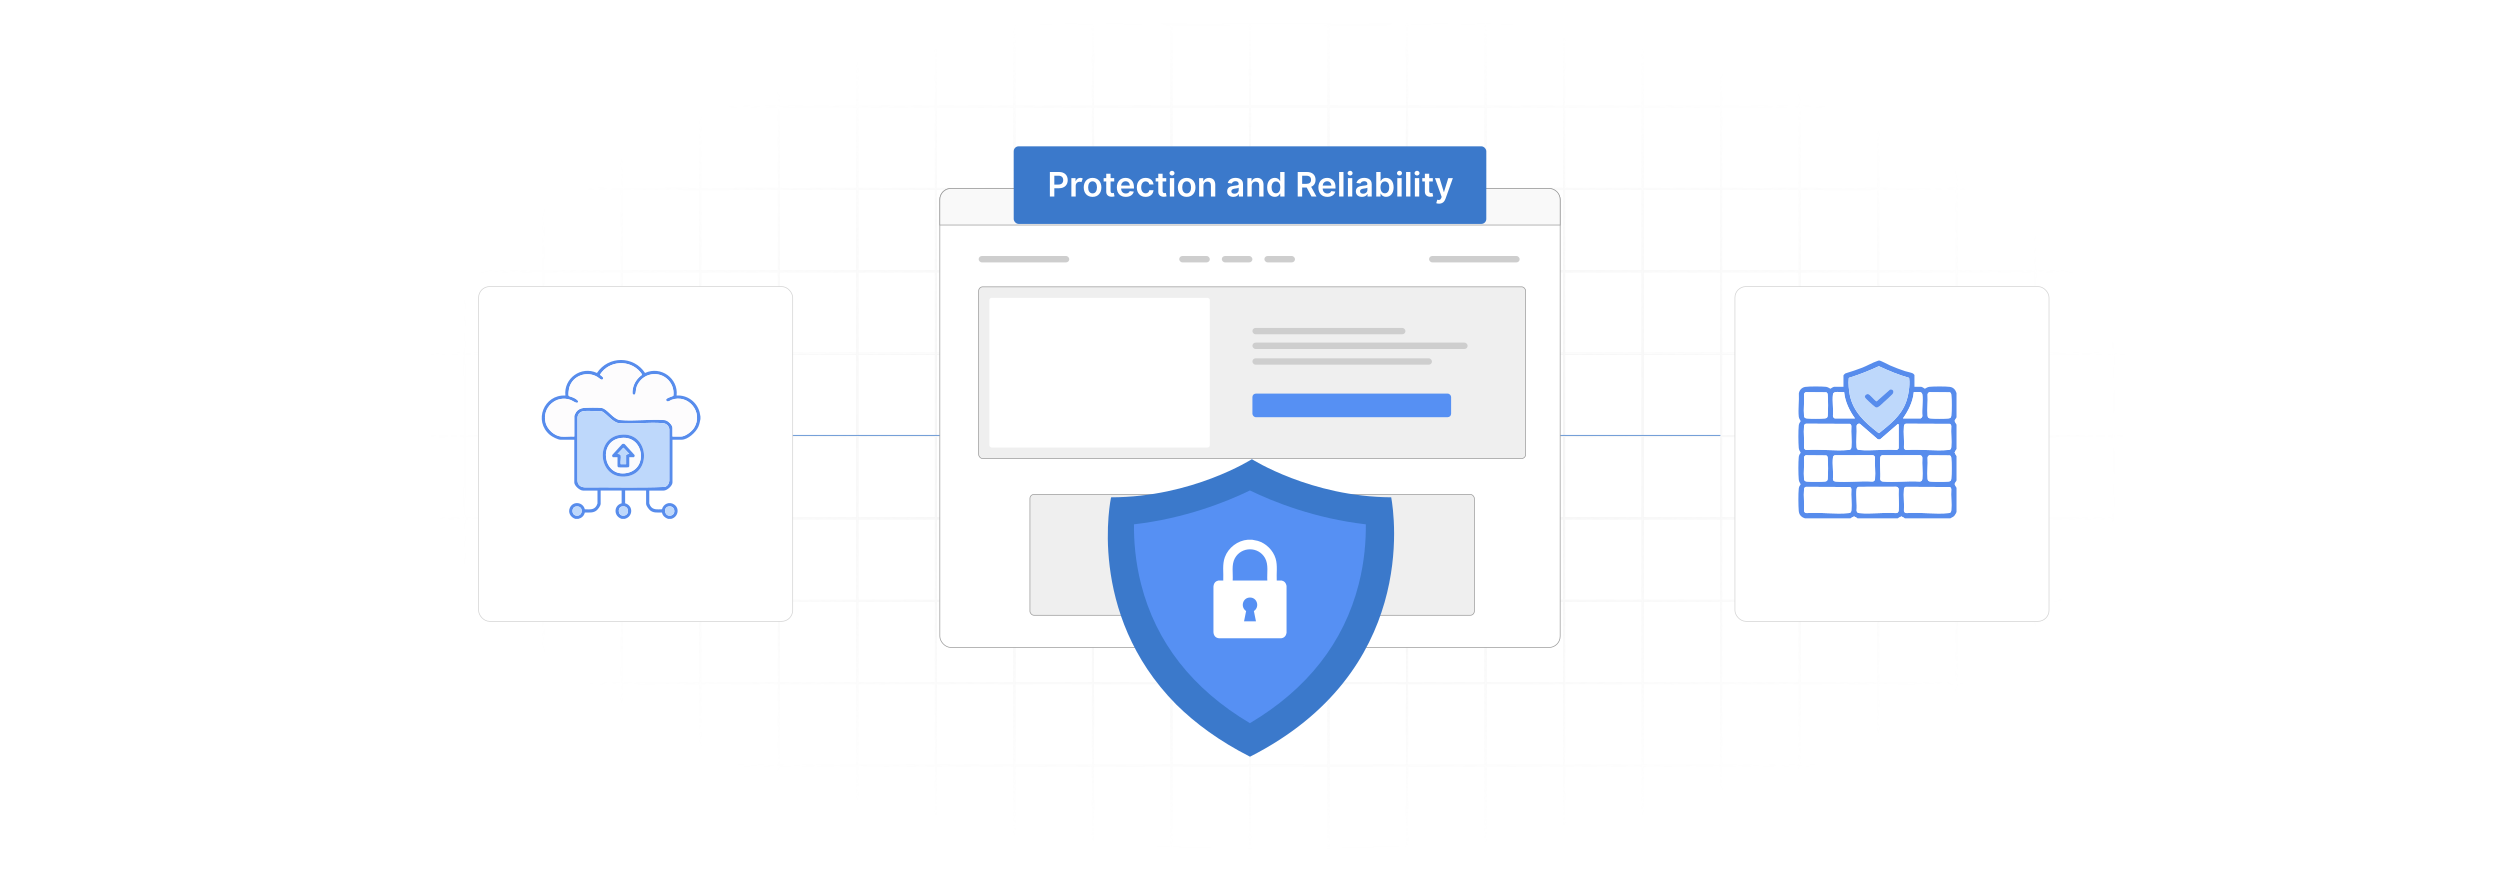 <?xml version="1.0" encoding="UTF-8"?>
<svg xmlns="http://www.w3.org/2000/svg" xmlns:xlink="http://www.w3.org/1999/xlink" viewBox="0 0 860 300">
  <defs>
    <filter id="luminosity-invert" x="39.647" y="-.272" width="782.115" height="300.272" color-interpolation-filters="sRGB" filterUnits="userSpaceOnUse">
      <feColorMatrix result="cm" values="-1 0 0 0 1 0 -1 0 0 1 0 0 -1 0 1 0 0 0 1 0"/>
    </filter>
    <radialGradient id="radial-gradient" cx="439.235" cy="148.479" fx="439.235" fy="148.479" r="298.487" gradientTransform="translate(0 74.962) scale(1 .495)" gradientUnits="userSpaceOnUse">
      <stop offset=".123" stop-color="#000" stop-opacity=".95"/>
      <stop offset="1" stop-color="#000" stop-opacity="0"/>
    </radialGradient>
    <mask id="mask" x="39.647" y="-.272" width="782.115" height="300.272" maskUnits="userSpaceOnUse">
      <g filter="url(#luminosity-invert)">
        <rect x="39.647" y="-.272" width="782.115" height="300.272" fill="url(#radial-gradient)"/>
      </g>
    </mask>
    <filter id="drop-shadow-1" x="134.12" y="68.36" width="168.96" height="175.68" filterUnits="userSpaceOnUse">
      <feOffset dx="5" dy="5"/>
      <feGaussianBlur result="blur" stdDeviation="10"/>
      <feFlood flood-color="#000" flood-opacity=".05"/>
      <feComposite in2="blur" operator="in"/>
      <feComposite in="SourceGraphic"/>
    </filter>
    <filter id="drop-shadow-2" x="566.303" y="68.36" width="168.96" height="175.68" filterUnits="userSpaceOnUse">
      <feOffset dx="5" dy="5"/>
      <feGaussianBlur result="blur-2" stdDeviation="10"/>
      <feFlood flood-color="#000" flood-opacity=".05"/>
      <feComposite in2="blur-2" operator="in"/>
      <feComposite in="SourceGraphic"/>
    </filter>
  </defs>
  <g isolation="isolate">
    <g id="Layer_1" data-name="Layer 1">
      <rect y="0" width="860" height="300" fill="#fff"/>
      <g mask="url(#mask)">
        <g opacity=".4">
          <path d="M808.41,291.922H51.59V8.078h756.819v283.845ZM52.09,291.422h755.819V8.578H52.09v282.845Z" fill="#e6e6e6" stroke="#d6d6d6" stroke-miterlimit="10" stroke-width=".25"/>
          <rect x="51.84" y="36.413" width="756.319" height=".5" fill="#e6e6e6" stroke="#d6d6d6" stroke-miterlimit="10" stroke-width=".25"/>
          <rect x="51.84" y="64.747" width="756.319" height=".5" fill="#e6e6e6" stroke="#d6d6d6" stroke-miterlimit="10" stroke-width=".25"/>
          <rect x="51.84" y="93.082" width="756.319" height=".5" fill="#e6e6e6" stroke="#d6d6d6" stroke-miterlimit="10" stroke-width=".25"/>
          <rect x="51.84" y="121.415" width="756.319" height=".5" fill="none" stroke="#d6d6d6" stroke-miterlimit="10" stroke-width=".25"/>
          <rect x="51.84" y="149.75" width="756.319" height=".5" fill="#e6e6e6" stroke="#d6d6d6" stroke-miterlimit="10" stroke-width=".25"/>
          <rect x="51.84" y="178.084" width="756.319" height=".5" fill="#e6e6e6" stroke="#d6d6d6" stroke-miterlimit="10" stroke-width=".25"/>
          <rect x="51.84" y="206.418" width="756.319" height=".5" fill="#e6e6e6" stroke="#d6d6d6" stroke-miterlimit="10" stroke-width=".25"/>
          <rect x="51.84" y="234.753" width="756.319" height=".5" fill="#e6e6e6" stroke="#d6d6d6" stroke-miterlimit="10" stroke-width=".25"/>
          <rect x="51.84" y="263.087" width="756.319" height=".5" fill="#e6e6e6" stroke="#d6d6d6" stroke-miterlimit="10" stroke-width=".25"/>
          <rect x="780.898" y="8.328" width=".5" height="283.345" fill="#e6e6e6" stroke="#d6d6d6" stroke-miterlimit="10" stroke-width=".25"/>
          <rect x="753.887" y="8.328" width=".5" height="283.345" fill="#e6e6e6" stroke="#d6d6d6" stroke-miterlimit="10" stroke-width=".25"/>
          <rect x="726.875" y="8.328" width=".5" height="283.345" fill="#e6e6e6" stroke="#d6d6d6" stroke-miterlimit="10" stroke-width=".25"/>
          <rect x="699.864" y="8.328" width=".5" height="283.345" fill="#e6e6e6" stroke="#d6d6d6" stroke-miterlimit="10" stroke-width=".25"/>
          <rect x="672.852" y="8.328" width=".5" height="283.345" fill="#e6e6e6" stroke="#d6d6d6" stroke-miterlimit="10" stroke-width=".25"/>
          <rect x="645.841" y="8.328" width=".5" height="283.345" fill="#e6e6e6" stroke="#d6d6d6" stroke-miterlimit="10" stroke-width=".25"/>
          <rect x="618.83" y="8.328" width=".5" height="283.345" fill="#e6e6e6" stroke="#d6d6d6" stroke-miterlimit="10" stroke-width=".25"/>
          <rect x="591.818" y="8.328" width=".5" height="283.345" fill="#e6e6e6" stroke="#d6d6d6" stroke-miterlimit="10" stroke-width=".25"/>
          <rect x="564.807" y="8.328" width=".5" height="283.345" fill="#e6e6e6" stroke="#d6d6d6" stroke-miterlimit="10" stroke-width=".25"/>
          <rect x="537.795" y="8.328" width=".5" height="283.345" fill="#e6e6e6" stroke="#d6d6d6" stroke-miterlimit="10" stroke-width=".25"/>
          <rect x="510.784" y="8.328" width=".5" height="283.345" fill="#e6e6e6" stroke="#d6d6d6" stroke-miterlimit="10" stroke-width=".25"/>
          <rect x="483.772" y="8.328" width=".5" height="283.345" fill="#e6e6e6" stroke="#d6d6d6" stroke-miterlimit="10" stroke-width=".25"/>
          <rect x="456.761" y="8.328" width=".5" height="283.345" fill="#e6e6e6" stroke="#d6d6d6" stroke-miterlimit="10" stroke-width=".25"/>
          <rect x="429.75" y="8.328" width=".5" height="283.345" fill="#e6e6e6" stroke="#d6d6d6" stroke-miterlimit="10" stroke-width=".25"/>
          <rect x="402.738" y="8.328" width=".5" height="283.345" fill="#e6e6e6" stroke="#d6d6d6" stroke-miterlimit="10" stroke-width=".25"/>
          <rect x="375.727" y="8.328" width=".5" height="283.345" fill="#e6e6e6" stroke="#d6d6d6" stroke-miterlimit="10" stroke-width=".25"/>
          <rect x="348.716" y="8.328" width=".5" height="283.345" fill="#e6e6e6" stroke="#d6d6d6" stroke-miterlimit="10" stroke-width=".25"/>
          <rect x="321.704" y="8.328" width=".5" height="283.345" fill="#e6e6e6" stroke="#d6d6d6" stroke-miterlimit="10" stroke-width=".25"/>
          <rect x="294.693" y="8.328" width=".5" height="283.345" fill="#e6e6e6" stroke="#d6d6d6" stroke-miterlimit="10" stroke-width=".25"/>
          <rect x="267.682" y="8.328" width=".5" height="283.345" fill="#e6e6e6" stroke="#d6d6d6" stroke-miterlimit="10" stroke-width=".25"/>
          <rect x="240.67" y="8.328" width=".5" height="283.345" fill="#e6e6e6" stroke="#d6d6d6" stroke-miterlimit="10" stroke-width=".25"/>
          <rect x="213.659" y="8.328" width=".5" height="283.345" fill="#e6e6e6" stroke="#d6d6d6" stroke-miterlimit="10" stroke-width=".25"/>
          <rect x="186.648" y="8.328" width=".5" height="283.345" fill="#e6e6e6" stroke="#d6d6d6" stroke-miterlimit="10" stroke-width=".25"/>
          <rect x="159.636" y="8.328" width=".5" height="283.345" fill="#e6e6e6" stroke="#d6d6d6" stroke-miterlimit="10" stroke-width=".25"/>
          <rect x="132.625" y="8.328" width=".5" height="283.345" fill="#e6e6e6" stroke="#d6d6d6" stroke-miterlimit="10" stroke-width=".25"/>
          <rect x="105.613" y="8.328" width=".5" height="283.345" fill="#e6e6e6" stroke="#d6d6d6" stroke-miterlimit="10" stroke-width=".25"/>
          <rect x="78.602" y="8.328" width=".5" height="283.345" fill="#e6e6e6" stroke="#d6d6d6" stroke-miterlimit="10" stroke-width=".25"/>
        </g>
      </g>
      <line x1="267.932" y1="149.75" x2="591.818" y2="149.75" fill="none" stroke="#3b79cb" stroke-miterlimit="10" stroke-width=".25"/>
      <g>
        <rect x="323.299" y="64.827" width="213.402" height="157.911" rx="3.861" ry="3.861" fill="#fff" stroke="#9b9b9b" stroke-miterlimit="10" stroke-width=".25"/>
        <rect x="336.655" y="98.665" width="188.165" height="59.082" rx="1.413" ry="1.413" fill="#efefef" stroke="#9b9b9b" stroke-miterlimit="10" stroke-width=".25"/>
        <rect x="354.298" y="170.079" width="46.336" height="41.581" rx="1.413" ry="1.413" fill="#efefef" stroke="#9b9b9b" stroke-miterlimit="10" stroke-width=".25"/>
        <rect x="407.57" y="170.079" width="46.336" height="41.581" rx="1.413" ry="1.413" fill="#efefef" stroke="#9b9b9b" stroke-miterlimit="10" stroke-width=".25"/>
        <rect x="460.843" y="170.079" width="46.336" height="41.581" rx="1.413" ry="1.413" fill="#efefef" stroke="#9b9b9b" stroke-miterlimit="10" stroke-width=".25"/>
        <path d="M327.16,64.827h205.679c2.131,0,3.861,1.73,3.861,3.861v8.732h-213.402v-8.732c0-2.131,1.73-3.861,3.861-3.861Z" fill="#f9f9f9" stroke="#9b9b9b" stroke-miterlimit="10" stroke-width=".25"/>
        <rect x="340.335" y="102.468" width="75.845" height="51.477" rx=".774" ry=".774" fill="#fff"/>
        <g>
          <rect x="430.831" y="112.803" width="52.642" height="2.191" rx="1.095" ry="1.095" fill="#cecece"/>
          <rect x="430.831" y="123.265" width="61.766" height="2.191" rx="1.095" ry="1.095" fill="#cecece"/>
          <rect x="430.831" y="117.863" width="74.037" height="2.191" rx="1.095" ry="1.095" fill="#cecece"/>
          <rect x="430.831" y="135.403" width="68.352" height="8.11" rx="1.184" ry="1.184" fill="#5690f3"/>
        </g>
        <rect x="336.655" y="88.069" width="31.174" height="2.191" rx="1.095" ry="1.095" fill="#cecece"/>
        <rect x="491.591" y="88.069" width="31.174" height="2.191" rx="1.095" ry="1.095" fill="#cecece"/>
        <rect x="405.649" y="88.069" width="10.531" height="2.191" rx="1.095" ry="1.095" fill="#cecece"/>
        <rect x="420.3" y="88.069" width="10.531" height="2.191" rx="1.095" ry="1.095" fill="#cecece"/>
        <rect x="434.951" y="88.069" width="10.531" height="2.191" rx="1.095" ry="1.095" fill="#cecece"/>
      </g>
      <g>
        <g>
          <path d="M430.655,157.962h-.006s-20.569,13.114-48.441,13.114c0,0-8.721,39.783,22.375,71.227.028.03.056.059.087.087,6.574,6.49,14.875,12.605,25.333,17.915,57.546-29.225,49.747-82.754,48.572-89.231-27.605-.161-47.919-13.112-47.919-13.112Z" fill="#3b79cb"/>
          <g mix-blend-mode="multiply">
            <path d="M430.744,169.322c-8.198,3.974-22.36,9.618-39.878,11.653-.058,5.494.432,12.695,2.438,20.563,5.113,20.053,17.695,36.117,37.441,47.836,19.746-11.719,32.328-27.783,37.44-47.836,2.006-7.868,2.495-15.069,2.438-20.563-17.518-2.035-31.68-7.679-39.879-11.653Z" fill="#3b79cb"/>
          </g>
          <path d="M429.968,168.718c-8.198,3.973-22.36,9.618-39.878,11.653-.058,5.494.432,12.695,2.438,20.563,5.113,20.053,17.695,36.117,37.441,47.836,19.746-11.719,32.328-27.783,37.44-47.836,2.006-7.868,2.495-15.069,2.438-20.563-17.518-2.035-31.68-7.68-39.879-11.653Z" fill="#5690f3"/>
        </g>
        <path d="M430.729,185.662l1.953.396c2.856.834,5.285,3.259,6.137,6.108.714,2.388.243,5.061.38,7.532h1.687c.066,0,.537.18.632.228.639.326.914.954,1.055,1.626v16.155c-.152.997-.788,1.737-1.82,1.853l-21.439.003c-1.195-.122-1.8-.928-1.886-2.085v-15.697c.054-.728.344-1.473,1.015-1.832.107-.058.593-.251.675-.251h1.687c.137-2.669-.393-5.478.546-8.028,1.21-3.287,4.411-5.741,7.923-6.009h1.456ZM435.956,199.699c-.17-2.542.512-5.468-.807-7.767-2.292-3.994-8.115-3.948-10.343.085-1.258,2.277-.59,5.178-.76,7.682h11.91ZM432.052,213.735l-.714-3.535c2.073-1.386,1.163-4.674-1.359-4.65-2.502.024-3.368,3.272-1.315,4.65l-.714,3.535h4.102Z" fill="#fff"/>
      </g>
      <g>
        <rect x="348.716" y="50.335" width="162.568" height="26.689" rx="1.702" ry="1.702" fill="#3b79cb"/>
        <g>
          <path d="M361.157,59.165h3.164c1.94,0,2.975,1.183,2.975,2.793,0,1.623-1.046,2.793-2.995,2.793h-1.615v2.851h-1.529v-8.438ZM364.095,63.495c1.137,0,1.644-.639,1.644-1.537,0-.898-.507-1.516-1.652-1.516h-1.4v3.053h1.409Z" fill="#fff"/>
          <path d="M368.549,61.274h1.446v1.055h.066c.231-.733.832-1.145,1.562-1.145.342,0,.626.091.849.231l-.461,1.236c-.161-.074-.346-.132-.589-.132-.778,0-1.38.565-1.38,1.364v3.72h-1.492v-6.328Z" fill="#fff"/>
          <path d="M372.809,64.463c0-1.961,1.178-3.272,3.032-3.272s3.032,1.31,3.032,3.272c0,1.956-1.179,3.263-3.032,3.263s-3.032-1.306-3.032-3.263ZM377.361,64.459c0-1.158-.502-2.084-1.512-2.084-1.026,0-1.528.927-1.528,2.084s.502,2.072,1.528,2.072c1.01,0,1.512-.915,1.512-2.072Z" fill="#fff"/>
          <path d="M383.287,62.428h-1.248v3.271c0,.602.301.733.676.733.185,0,.354-.037.436-.058l.252,1.165c-.161.054-.453.136-.877.148-1.121.033-1.986-.552-1.978-1.743v-3.518h-.898v-1.154h.898v-1.516h1.491v1.516h1.248v1.154Z" fill="#fff"/>
          <path d="M384.192,64.475c0-1.953,1.183-3.284,2.996-3.284,1.557,0,2.892.977,2.892,3.197v.457h-4.408c.012,1.083.651,1.718,1.615,1.718.643,0,1.137-.28,1.339-.816l1.393.157c-.264,1.1-1.277,1.821-2.752,1.821-1.908,0-3.074-1.265-3.074-3.251ZM388.65,63.841c-.008-.861-.585-1.487-1.442-1.487-.89,0-1.487.68-1.533,1.487h2.975Z" fill="#fff"/>
          <path d="M391.062,64.463c0-1.933,1.17-3.272,3.024-3.272,1.545,0,2.616.902,2.719,2.274h-1.425c-.115-.61-.556-1.071-1.273-1.071-.919,0-1.533.766-1.533,2.043,0,1.294.602,2.072,1.533,2.072.655,0,1.145-.391,1.273-1.071h1.425c-.107,1.343-1.121,2.287-2.71,2.287-1.891,0-3.032-1.347-3.032-3.263Z" fill="#fff"/>
          <path d="M401.185,62.428h-1.248v3.271c0,.602.301.733.676.733.185,0,.354-.037.437-.058l.251,1.165c-.161.054-.453.136-.877.148-1.121.033-1.986-.552-1.978-1.743v-3.518h-.898v-1.154h.898v-1.516h1.491v1.516h1.248v1.154Z" fill="#fff"/>
          <path d="M402.314,59.568c0-.449.387-.811.865-.811.474,0,.861.362.861.811,0,.445-.387.808-.861.808-.478,0-.865-.363-.865-.808ZM402.429,61.274h1.492v6.328h-1.492v-6.328Z" fill="#fff"/>
          <path d="M405.178,64.463c0-1.961,1.179-3.272,3.032-3.272s3.032,1.31,3.032,3.272c0,1.956-1.178,3.263-3.032,3.263s-3.032-1.306-3.032-3.263ZM409.731,64.459c0-1.158-.502-2.084-1.512-2.084-1.026,0-1.528.927-1.528,2.084s.502,2.072,1.528,2.072c1.01,0,1.512-.915,1.512-2.072Z" fill="#fff"/>
          <path d="M413.988,67.602h-1.492v-6.328h1.426v1.075h.074c.288-.705.939-1.158,1.887-1.158,1.306,0,2.171.865,2.167,2.381v4.029h-1.491v-3.798c0-.845-.461-1.352-1.232-1.352-.787,0-1.339.527-1.339,1.442v3.708Z" fill="#fff"/>
          <path d="M422.143,65.826c0-1.425,1.174-1.792,2.402-1.924,1.116-.12,1.565-.14,1.565-.568v-.025c0-.622-.379-.977-1.071-.977-.729,0-1.149.371-1.297.804l-1.393-.198c.33-1.154,1.351-1.747,2.682-1.747,1.207,0,2.571.503,2.571,2.175v4.235h-1.434v-.869h-.049c-.272.531-.865.997-1.858.997-1.207,0-2.118-.659-2.118-1.904ZM426.115,65.332v-.746c-.194.156-.977.255-1.368.309-.667.095-1.165.334-1.165.906,0,.548.445.832,1.067.832.898,0,1.467-.597,1.467-1.302Z" fill="#fff"/>
          <path d="M430.59,67.602h-1.492v-6.328h1.426v1.075h.074c.288-.705.94-1.158,1.887-1.158,1.306,0,2.171.865,2.167,2.381v4.029h-1.491v-3.798c0-.845-.462-1.352-1.232-1.352-.786,0-1.338.527-1.338,1.442v3.708Z" fill="#fff"/>
          <path d="M435.905,64.446c0-2.109,1.149-3.255,2.612-3.255,1.116,0,1.582.672,1.809,1.129h.061v-3.156h1.495v8.438h-1.467v-.997h-.09c-.235.461-.726,1.108-1.813,1.108-1.491,0-2.607-1.183-2.607-3.267ZM440.416,64.438c0-1.228-.527-2.023-1.487-2.023-.992,0-1.503.845-1.503,2.023,0,1.187.519,2.052,1.503,2.052.952,0,1.487-.824,1.487-2.052Z" fill="#fff"/>
          <path d="M446.413,59.165h3.164c1.937,0,2.975,1.087,2.975,2.699,0,1.145-.523,1.994-1.516,2.394l1.825,3.345h-1.706l-1.656-3.09h-1.558v3.09h-1.528v-8.438ZM449.351,63.243c1.133,0,1.644-.482,1.644-1.38,0-.898-.511-1.421-1.651-1.421h-1.401v2.801h1.409Z" fill="#fff"/>
          <path d="M453.524,64.475c0-1.953,1.183-3.284,2.995-3.284,1.558,0,2.893.977,2.893,3.197v.457h-4.408c.012,1.083.65,1.718,1.615,1.718.643,0,1.137-.28,1.339-.816l1.393.157c-.264,1.1-1.277,1.821-2.753,1.821-1.907,0-3.073-1.265-3.073-3.251ZM457.982,63.841c-.008-.861-.585-1.487-1.442-1.487-.89,0-1.487.68-1.532,1.487h2.975Z" fill="#fff"/>
          <path d="M462.157,67.602h-1.491v-8.438h1.491v8.438Z" fill="#fff"/>
          <path d="M463.571,59.568c0-.449.387-.811.864-.811.475,0,.861.362.861.811,0,.445-.387.808-.861.808-.477,0-.864-.363-.864-.808ZM463.687,61.274h1.491v6.328h-1.491v-6.328Z" fill="#fff"/>
          <path d="M466.411,65.826c0-1.425,1.174-1.792,2.401-1.924,1.117-.12,1.566-.14,1.566-.568v-.025c0-.622-.38-.977-1.071-.977-.73,0-1.149.371-1.298.804l-1.393-.198c.329-1.154,1.352-1.747,2.682-1.747,1.207,0,2.571.503,2.571,2.175v4.235h-1.434v-.869h-.05c-.272.531-.865.997-1.858.997-1.207,0-2.117-.659-2.117-1.904ZM470.383,65.332v-.746c-.193.156-.977.255-1.368.309-.667.095-1.166.334-1.166.906,0,.548.445.832,1.067.832.898,0,1.467-.597,1.467-1.302Z" fill="#fff"/>
          <path d="M473.433,59.165h1.491v3.156h.062c.227-.457.691-1.129,1.809-1.129,1.462,0,2.611,1.145,2.611,3.255,0,2.084-1.116,3.267-2.607,3.267-1.088,0-1.578-.647-1.812-1.108h-.087v.997h-1.467v-8.438ZM476.383,66.49c.984,0,1.504-.865,1.504-2.052,0-1.178-.511-2.023-1.504-2.023-.96,0-1.487.795-1.487,2.023s.535,2.052,1.487,2.052Z" fill="#fff"/>
          <path d="M480.557,59.568c0-.449.387-.811.865-.811.474,0,.86.362.86.811,0,.445-.387.808-.86.808-.478,0-.865-.363-.865-.808ZM480.672,61.274h1.491v6.328h-1.491v-6.328Z" fill="#fff"/>
          <path d="M485.185,67.602h-1.491v-8.438h1.491v8.438Z" fill="#fff"/>
          <path d="M486.599,59.568c0-.449.387-.811.864-.811.475,0,.861.362.861.811,0,.445-.387.808-.861.808-.477,0-.864-.363-.864-.808ZM486.714,61.274h1.491v6.328h-1.491v-6.328Z" fill="#fff"/>
          <path d="M492.894,62.428h-1.248v3.271c0,.602.301.733.676.733.185,0,.354-.037.436-.058l.252,1.165c-.161.054-.453.136-.878.148-1.121.033-1.985-.552-1.978-1.743v-3.518h-.898v-1.154h.898v-1.516h1.491v1.516h1.248v1.154Z" fill="#fff"/>
          <path d="M494.072,69.897l.347-1.195c.65.19,1.083.132,1.363-.565l.148-.404-2.295-6.46h1.582l1.458,4.779h.066l1.463-4.779h1.586l-2.555,7.152c-.354.997-1.071,1.64-2.225,1.64-.436,0-.77-.099-.94-.169Z" fill="#fff"/>
        </g>
      </g>
      <rect x="159.636" y="93.582" width="108.046" height="115.162" rx="3.801" ry="3.801" fill="#fff" filter="url(#drop-shadow-1)" stroke="#d3d3d3" stroke-miterlimit="10" stroke-width=".25"/>
      <rect x="591.818" y="93.582" width="108.046" height="115.162" rx="3.801" ry="3.801" fill="#fff" filter="url(#drop-shadow-2)" stroke="#d3d3d3" stroke-miterlimit="10" stroke-width=".25"/>
      <g id="PsJ7Le.tif">
        <g>
          <path d="M197.885,178.487c-1.621-.564-2.604-2.189-1.829-3.852,1.107-2.374,4.512-1.951,5.123.557,1.534.023,3.156.331,4.034-1.238.057-.101.324-.727.324-.769v-4.428h-4.974c-1.125,0-3.006-1.656-3.006-2.788v-14.704h-4.755c-.92,0-2.875-1.04-3.604-1.643-5.787-4.781-2.072-13.978,5.299-13.552-.663-5.929,5.463-10.311,10.866-7.771,3.889-5.947,12.639-5.949,16.529,0,5.404-2.534,11.528,1.843,10.866,7.771,3.701-.262,7.022,2.235,7.927,5.792l.272,1.422v.875c-.199.921-.333,1.747-.714,2.62-.839,1.919-3.605,4.486-5.79,4.486h-3.116v14.704c0,1.144-1.874,2.788-3.006,2.788h-4.974v4.428c0,.042.268.668.324.769.867,1.55,2.515,1.263,4.034,1.238.495-1.851,2.5-2.751,4.159-1.67,2.067,1.347,1.374,4.402-.974,4.964h-1.093c-1.046-.353-1.854-1.053-2.089-2.174-1.388-.067-2.71.237-3.917-.621-.585-.416-1.537-1.674-1.537-2.398v-4.537h-7.215v4.373c2.881.806,2.745,4.62-.109,5.357h-1.093c-2.75-.88-2.843-4.549,0-5.357v-4.373h-7.215v4.537c0,.724-.952,1.982-1.537,2.398-1.206.858-2.529.554-3.917.621-.248,1.15-1.086,1.891-2.199,2.174h-1.093ZM193.02,150.173c1.412.159,3.095-.118,4.537,0v-7.051c0-.224.491-1.198.656-1.421.59-.8,1.579-1.286,2.565-1.371,1.412-.122,4.874-.17,6.226.013,1.894.258,4.001,3.947,6.346,4.149,4.849.416,10.277-.33,15.187.008,1.083-.008,2.8,1.657,2.8,2.666v3.006h2.897c1.529,0,3.753-1.737,4.54-3.003,3.298-5.307-1.979-11.761-7.763-9.622-.476.176-1.175.836-1.636.431-1.16-1.019,2.171-1.558,2.276-1.869.567-4.78-3.854-8.583-8.513-7.092-2.121.679-3.862,2.569-4.321,4.752-.117.556-.023,2.526-1.036,1.92-.469-.281-.093-1.998.033-2.485.437-1.686,1.527-3.166,2.93-4.181.215-.274-.308-.815-.5-1.044-3.679-4.396-10.738-3.98-13.816.84-.033.347,1.269.726,1.032,1.461-.301.933-1.468-.315-1.931-.597-3.581-2.184-8.462-.519-9.667,3.543-.155.521-.511,2.719-.165,3.009.09.075,1.169.374,1.462.506.44.198,1.7.833,1.701,1.35.003,1.224-1.961-.278-2.467-.476-5.036-1.97-10.144,2.666-8.669,7.904.633,2.248,2.934,4.386,5.296,4.652ZM200.701,141.456c-1.134.164-1.905.972-2.052,2.103l-.004,21.869c.168,1.538,1.117,2.131,2.569,2.241,9.16-.116,18.365.212,27.5-.167.931-.334,1.445-1.104,1.533-2.074l-0-17.719c-.093-1.149-.997-2.03-2.132-2.132-4.831-.433-10.291.343-15.188-.007-2.111-.246-4.055-3.058-5.878-4.07-1.941.043-4.454-.318-6.349-.044ZM198.075,174.25c-1.571.291-1.565,2.909.203,3.135,2.401.307,2.556-3.647-.203-3.135ZM213.923,174.246c-1.692.38-1.339,3.574.913,3.098,1.911-.404,1.513-3.644-.913-3.098ZM229.886,174.249c-1.824.378-1.296,3.619.912,3.097,1.888-.446,1.461-3.589-.912-3.097Z" fill="#578cec"/>
          <path d="M193.02,150.173c-2.362-.266-4.663-2.404-5.296-4.652-1.475-5.238,3.633-9.874,8.669-7.904.506.198,2.47,1.699,2.467.476-.001-.517-1.261-1.152-1.701-1.35-.293-.132-1.372-.43-1.462-.506-.346-.29.01-2.488.165-3.009,1.205-4.062,6.086-5.728,9.667-3.543.462.282,1.63,1.53,1.931.597.237-.735-1.066-1.113-1.032-1.461,3.078-4.82,10.137-5.236,13.816-.84.192.229.715.771.5,1.044-1.403,1.015-2.493,2.495-2.93,4.181-.126.487-.502,2.205-.033,2.485,1.013.607.919-1.363,1.036-1.92.459-2.184,2.2-4.074,4.321-4.752,4.659-1.491,9.079,2.312,8.513,7.092-.105.31-3.436.849-2.276,1.869.461.405,1.16-.255,1.636-.431,5.785-2.14,11.061,4.314,7.763,9.622-.787,1.266-3.011,3.003-4.54,3.003h-2.897v-3.006c0-1.01-1.717-2.675-2.8-2.666-4.91-.338-10.338.408-15.187-.008-2.345-.201-4.452-3.891-6.346-4.149-1.351-.184-4.814-.135-6.226-.013-.986.085-1.975.571-2.565,1.371-.165.223-.656,1.197-.656,1.421v7.051c-1.442-.118-3.125.159-4.537,0Z" fill="#fdfcfd"/>
          <path d="M200.701,141.456c1.895-.274,4.408.087,6.349.044,1.823,1.012,3.768,3.824,5.878,4.07,4.897.35,10.357-.425,15.188.007,1.135.102,2.039.982,2.132,2.132l0,17.719c-.088.97-.602,1.74-1.533,2.074-9.136.378-18.34.051-27.5.167-1.452-.11-2.401-.703-2.569-2.241l.004-21.869c.146-1.131.917-1.938,2.052-2.103ZM213.603,149.547c-9.147,1.04-7.878,14.991,1.28,14.398,9.69-.628,8.408-15.499-1.28-14.398Z" fill="#bed8fb"/>
          <path d="M198.075,174.25c2.759-.511,2.604,3.442.203,3.135-1.768-.226-1.774-2.844-.203-3.135Z" fill="#bed8fb"/>
          <path d="M229.886,174.249c2.373-.492,2.801,2.651.912,3.097-2.208.521-2.737-2.719-.912-3.097Z" fill="#bed8fb"/>
          <path d="M213.923,174.246c2.426-.545,2.823,2.695.913,3.098-2.251.476-2.604-2.718-.913-3.098Z" fill="#bed8fb"/>
          <path d="M213.603,149.547c9.688-1.101,10.97,13.77,1.28,14.398-9.158.593-10.427-13.358-1.28-14.398ZM213.823,150.642c-8.288.79-6.518,13.77,1.887,12.054,7.381-1.508,5.808-12.787-1.887-12.054Z" fill="#578cec"/>
          <path d="M213.823,150.642c7.694-.734,9.268,10.546,1.887,12.054-8.404,1.717-10.175-11.263-1.887-12.054ZM216.47,157.279h1.585c.135,0,.423-.664.171-.826l-3.333-3.664c-.224-.163-.666-.163-.891,0l-3.333,3.664c-.253.162.036.826.171.826h1.585v3.116c0,.031.17.298.219.328.16.097,3.445.099,3.607,0,.049-.03.219-.297.219-.328v-3.116Z" fill="#fbfbfd"/>
          <path d="M216.47,157.279v3.116c0,.031-.17.298-.219.328-.163.099-3.447.097-3.607,0-.049-.03-.219-.297-.219-.328v-3.116h-1.585c-.135,0-.423-.664-.171-.826l3.333-3.664c.224-.163.666-.163.891,0l3.333,3.664c.253.162-.036.826-.171.826h-1.585ZM213.518,156.568c.198.691-.147,2.314,0,3.116h1.859v-3.116c0-.285.893-.422,1.093-.437l-2.022-2.13-2.022,2.13c.281.05.995.096,1.093.437Z" fill="#578cec"/>
          <path d="M213.518,156.568c-.098-.341-.812-.387-1.093-.437l2.022-2.13,2.022,2.13c-.2.014-1.093.152-1.093.437v3.116h-1.859c-.147-.801.198-2.425,0-3.116Z" fill="#bed8fb"/>
        </g>
      </g>
      <g id="zQo5ud.tif">
        <g>
          <path d="M620.926,178.309c-1.255-.392-2.036-1.192-2.152-2.541-.16-1.863-.194-5.866.003-7.696.06-.556.329-1.057.661-1.49-.329-.561-.604-.994-.665-1.672-.166-1.826-.19-5.896.004-7.697.06-.556.329-1.057.661-1.49-.329-.561-.604-.994-.665-1.672-.166-1.826-.19-5.896.004-7.697.06-.556.329-1.057.661-1.49-.283-.515-.595-.949-.661-1.563-.268-2.484.177-5.466.03-8.002.188-1.125,1.064-2.041,2.204-2.205,1.435-.206,5.618-.19,7.094-.03.613.066,1.047.379,1.562.662.245-.177,1.004-.661,1.264-.661h3.222v-3.902c0-.123.475-.641.648-.709,1.958-.609,3.914-1.23,5.824-1.978,1.685-.66,3.553-1.753,5.174-2.288.206-.068.393-.174.62-.174.57 0,3.072,1.394,3.824,1.719,1.678.726,3.341,1.356,5.077,1.933.747.248,2.102.472,2.718.787.154.079.534.469.534.597v4.015h2.318c.26,0,1.018.483,1.264.661.515-.283.949-.595,1.562-.662,1.476-.159,5.659-.176,7.094.03,1.172.169,1.9,1.04,2.234,2.119v8.37l-.661,1.208.661,1.28v8.37l-.661,1.208.661,1.28v8.37l-.661,1.208.661,1.28v8.37c-.341,1.131-1.017,1.808-2.148,2.149h-15.601l-1.207-.661-1.28.661h-13.792l-1.207-.661-1.28.661h-15.601ZM646.326,125.97c-3.33,1.541-6.739,2.908-10.253,3.985-.124.083-.102.21-.118.335-.189,1.528.064,4.096.379,5.628,1.18,5.739,5.127,9.302,9.523,12.754.121.095.412.344.542.324,3.746-3.048,7.417-5.795,9.208-10.47.864-2.254,1.464-5.846,1.163-8.236-.016-.124.011-.254-.116-.336-3.568-.997-6.98-2.427-10.328-3.984ZM621.232,134.901c-.377.103-.638.43-.648.822.165,2.336-.211,4.946-.003,7.247.061.676.294.9.961.961,1.55.142,4.678.141,6.229,0,.676-.061.9-.294.961-.961.162-1.772.161-5.364,0-7.136-.036-.404-.104-.672-.486-.871l-7.013-.061ZM631.157,143.925h6.953c-1.908-2.656-3.419-5.738-3.73-9.049-1.029.226-3.675-.631-3.847.846-.264,2.271.203,5.031,0,7.357-.028.317.339.785.624.846ZM654.615,143.925h6.048c.214,0,.691-.568.624-.846-.203-2.325.264-5.086,0-7.357-.157-1.353-2.002-.696-2.942-.846-.31,3.31-1.83,6.39-3.73,9.049ZM663.74,134.901c-.377.103-.638.43-.648.822.165,2.336-.211,4.946-.003,7.247.061.676.294.9.961.961,1.55.142,4.678.141,6.229,0,.676-.061.9-.294.961-.961.162-1.772.161-5.364,0-7.136-.036-.404-.104-.672-.486-.871l-7.013-.061ZM621.232,145.759c-.489.153-.608.455-.651.932-.207,2.302.167,4.91.003,7.247.023.524.439.877.958.851,4.626-.326,9.808.415,14.368,0,.672-.061.9-.289.961-.961.209-2.3-.169-4.912-.003-7.247-.009-.331-.192-.61-.483-.761l-15.153-.061ZM653.146,154.161v-8.143l-.281-.169-6.055,5.253c-.326.13-.718.101-1.008-.112l-5.999-5.197c-.523-.245-1.127.237-1.131.788.166,2.334-.213,4.947-.003,7.247.061.672.289.9.961.961,4.02.367,8.591-.287,12.67-.003.317.028.784-.339.845-.625ZM655.6,145.759c-.489.153-.608.455-.651.932-.207,2.302.167,4.91.003,7.247.023.524.439.877.958.851,4.626-.326,9.808.415,14.368,0,.672-.061.9-.289.961-.961.209-2.3-.169-4.912-.003-7.247-.009-.331-.192-.61-.483-.761l-15.153-.061ZM621.232,156.617c-.377.103-.638.43-.648.822.165,2.336-.211,4.946-.003,7.247.061.676.294.9.961.961,1.55.142,4.678.141,6.229,0,.676-.061.9-.294.961-.961.162-1.772.161-5.364,0-7.136-.036-.404-.104-.672-.486-.871l-7.013-.061ZM631.181,156.617c-.414.124-.6.403-.648.822-.264,2.271.203,5.031,0,7.357.071.608.379.798.958.851,3.986.363,8.515-.287,12.56,0,.656-.01.905-.341.961-.961.209-2.3-.169-4.912-.003-7.247-.023-.523-.437-.876-.958-.851l-12.869.029ZM647.461,156.617c-.414.124-.6.403-.648.822-.264,2.271.203,5.031,0,7.357.071.608.379.798.958.851,3.986.363,8.515-.287,12.56,0,.656-.01.905-.341.961-.961.209-2.3-.169-4.912-.003-7.247-.023-.523-.437-.876-.958-.851l-12.869.029ZM663.74,156.617c-.377.103-.638.43-.648.822.165,2.336-.211,4.946-.003,7.247.061.676.294.9.961.961,1.55.142,4.678.141,6.229,0,.676-.061.9-.294.961-.961.162-1.772.161-5.364,0-7.136-.036-.404-.104-.672-.486-.871l-7.013-.061ZM621.232,167.475c-.489.153-.608.455-.651.932-.207,2.302.167,4.91.003,7.247.023.524.439.877.958.851,4.626-.326,9.808.415,14.368,0,.672-.061.9-.289.961-.961.209-2.3-.169-4.912-.003-7.247-.009-.331-.192-.61-.483-.761l-15.153-.061ZM639.321,167.475c-.414.124-.6.403-.648.822-.264,2.271.203,5.031,0,7.357.071.608.379.798.958.851,3.986.363,8.515-.287,12.56,0,.656-.01.905-.341.961-.961.209-2.3-.169-4.912-.003-7.247-.023-.523-.437-.876-.958-.851l-12.869.029ZM655.6,167.475c-.489.153-.608.455-.651.932-.207,2.302.167,4.91.003,7.247.023.524.439.877.958.851,4.626-.326,9.808.415,14.368,0,.672-.061.9-.289.961-.961.209-2.3-.169-4.912-.003-7.247-.009-.331-.192-.61-.483-.761l-15.153-.061Z" fill="#578cec"/>
          <path d="M673.043,176.16v2.149h-2.148c1.131-.341,1.807-1.018,2.148-2.149Z" fill="#fff"/>
          <polygon points="673.043 146.074 672.382 144.794 673.043 143.586 673.043 146.074" fill="#fff"/>
          <polygon points="673.043 156.932 672.382 155.652 673.043 154.444 673.043 156.932" fill="#fff"/>
          <polygon points="673.043 167.79 672.382 166.51 673.043 165.302 673.043 167.79" fill="#fff"/>
          <polygon points="639.014 178.309 636.527 178.309 637.807 177.648 639.014 178.309" fill="#fff"/>
          <polygon points="655.294 178.309 652.807 178.309 654.086 177.648 655.294 178.309" fill="#fff"/>
          <path d="M646.326,125.97c3.348,1.557,6.76,2.987,10.328,3.984.127.083.101.212.116.336.301,2.39-.299,5.982-1.163,8.236-1.791,4.676-5.462,7.422-9.208,10.47-.13.019-.421-.229-.542-.324-4.396-3.452-8.342-7.016-9.523-12.754-.315-1.532-.567-4.1-.379-5.628.015-.124-.007-.251.118-.335,3.513-1.077,6.923-2.443,10.253-3.985ZM650.175,133.994l-4.571,4.037c-.141.054-.216-.023-.321-.094-.576-.388-1.99-2.16-2.533-2.333-.611-.195-1.345.379-1.232.999.058.316.993,1.162,1.28,1.444.399.391,2.229,2.085,2.611,2.141.769.114,1.828-1.096,2.424-1.634.97-.875,2.223-1.965,3.106-2.887.794-.829.314-1.913-.765-1.673Z" fill="#bed8fb"/>
          <path d="M621.232,145.759l15.153.061c.291.151.475.429.483.761-.166,2.335.212,4.947.003,7.247-.061.672-.289.9-.961.961-4.56.415-9.742-.326-14.368,0-.519.025-.935-.327-.958-.851.165-2.336-.21-4.944-.003-7.247.043-.477.162-.779.651-.932Z" fill="#fff"/>
          <path d="M655.6,145.759l15.153.061c.291.151.475.429.483.761-.166,2.335.212,4.947.003,7.247-.061.672-.289.9-.961.961-4.56.415-9.742-.326-14.368,0-.519.025-.935-.327-.958-.851.165-2.336-.21-4.944-.003-7.247.043-.477.162-.779.651-.932Z" fill="#fff"/>
          <path d="M621.232,167.475l15.153.061c.291.151.475.429.483.761-.166,2.335.212,4.947.003,7.247-.061.672-.289.9-.961.961-4.56.415-9.742-.326-14.368,0-.519.025-.935-.327-.958-.851.165-2.336-.21-4.944-.003-7.247.043-.477.162-.779.651-.932Z" fill="#fff"/>
          <path d="M655.6,167.475l15.153.061c.291.151.475.429.483.761-.166,2.335.212,4.947.003,7.247-.061.672-.289.9-.961.961-4.56.415-9.742-.326-14.368,0-.519.025-.935-.327-.958-.851.165-2.336-.21-4.944-.003-7.247.043-.477.162-.779.651-.932Z" fill="#fff"/>
          <path d="M631.181,156.617l12.869-.029c.521-.025.935.328.958.851-.166,2.335.212,4.946.003,7.247-.056.62-.305.952-.961.961-4.045-.287-8.573.363-12.56,0-.579-.053-.887-.243-.958-.851.203-2.325-.264-5.086,0-7.357.049-.418.234-.697.648-.822Z" fill="#fff"/>
          <path d="M647.461,156.617l12.869-.029c.521-.025.935.328.958.851-.166,2.335.212,4.946.003,7.247-.056.62-.305.952-.961.961-4.045-.287-8.573.363-12.56,0-.579-.053-.887-.243-.958-.851.203-2.325-.264-5.086,0-7.357.049-.418.234-.697.648-.822Z" fill="#fff"/>
          <path d="M639.321,167.475l12.869-.029c.521-.025.935.328.958.851-.166,2.335.212,4.946.003,7.247-.056.62-.305.952-.961.961-4.045-.287-8.573.363-12.56,0-.579-.053-.887-.243-.958-.851.203-2.325-.264-5.086,0-7.357.049-.418.234-.697.648-.822Z" fill="#fff"/>
          <path d="M653.146,154.161c-.061.285-.528.653-.845.625-4.079-.284-8.65.37-12.67.003-.671-.061-.9-.289-.961-.961-.21-2.299.169-4.912.003-7.247.003-.552.608-1.033,1.131-.788l5.999,5.197c.29.213.681.242,1.008.112l6.055-5.253.281.169v8.143Z" fill="#fff"/>
          <path d="M621.232,134.901l7.013.061c.382.199.45.467.486.871.161,1.773.162,5.365,0,7.136-.061.667-.285.9-.961.961-1.551.141-4.678.142-6.229,0-.667-.061-.9-.285-.961-.961-.208-2.301.168-4.911.003-7.247.01-.392.272-.719.648-.822Z" fill="#fff"/>
          <path d="M663.74,134.901l7.013.061c.382.199.45.467.486.871.161,1.773.162,5.365,0,7.136-.061.667-.285.9-.961.961-1.551.141-4.678.142-6.229,0-.667-.061-.9-.285-.961-.961-.208-2.301.168-4.911.003-7.247.01-.392.272-.719.648-.822Z" fill="#fff"/>
          <path d="M621.232,156.617l7.013.061c.382.199.45.467.486.871.161,1.773.162,5.365,0,7.136-.061.667-.285.9-.961.961-1.551.141-4.678.142-6.229,0-.667-.061-.9-.285-.961-.961-.208-2.301.168-4.911.003-7.247.01-.392.272-.719.648-.822Z" fill="#fff"/>
          <path d="M663.74,156.617l7.013.061c.382.199.45.467.486.871.161,1.773.162,5.365,0,7.136-.061.667-.285.9-.961.961-1.551.141-4.678.142-6.229,0-.667-.061-.9-.285-.961-.961-.208-2.301.168-4.911.003-7.247.01-.392.272-.719.648-.822Z" fill="#fff"/>
          <path d="M631.157,143.925c-.285-.061-.653-.528-.624-.846.203-2.325-.264-5.086,0-7.357.171-1.477,2.818-.62,3.847-.846.312,3.311,1.823,6.393,3.73,9.049h-6.953Z" fill="#fff"/>
          <path d="M654.615,143.925c1.9-2.659,3.421-5.739,3.73-9.049.94.15,2.785-.507,2.942.846.264,2.271-.203,5.031,0,7.357.067.278-.41.846-.624.846h-6.048Z" fill="#fff"/>
          <path d="M650.175,133.994c1.079-.239,1.559.844.765,1.673-.884.922-2.136,2.012-3.106,2.887-.596.538-1.655,1.747-2.424,1.634-.382-.057-2.213-1.75-2.611-2.141-.287-.282-1.222-1.128-1.28-1.444-.113-.62.621-1.194,1.232-.999.543.173,1.957,1.945,2.533,2.333.105.071.18.148.321.094l4.571-4.037Z" fill="#578cec"/>
        </g>
      </g>
    </g>
  </g>
</svg>